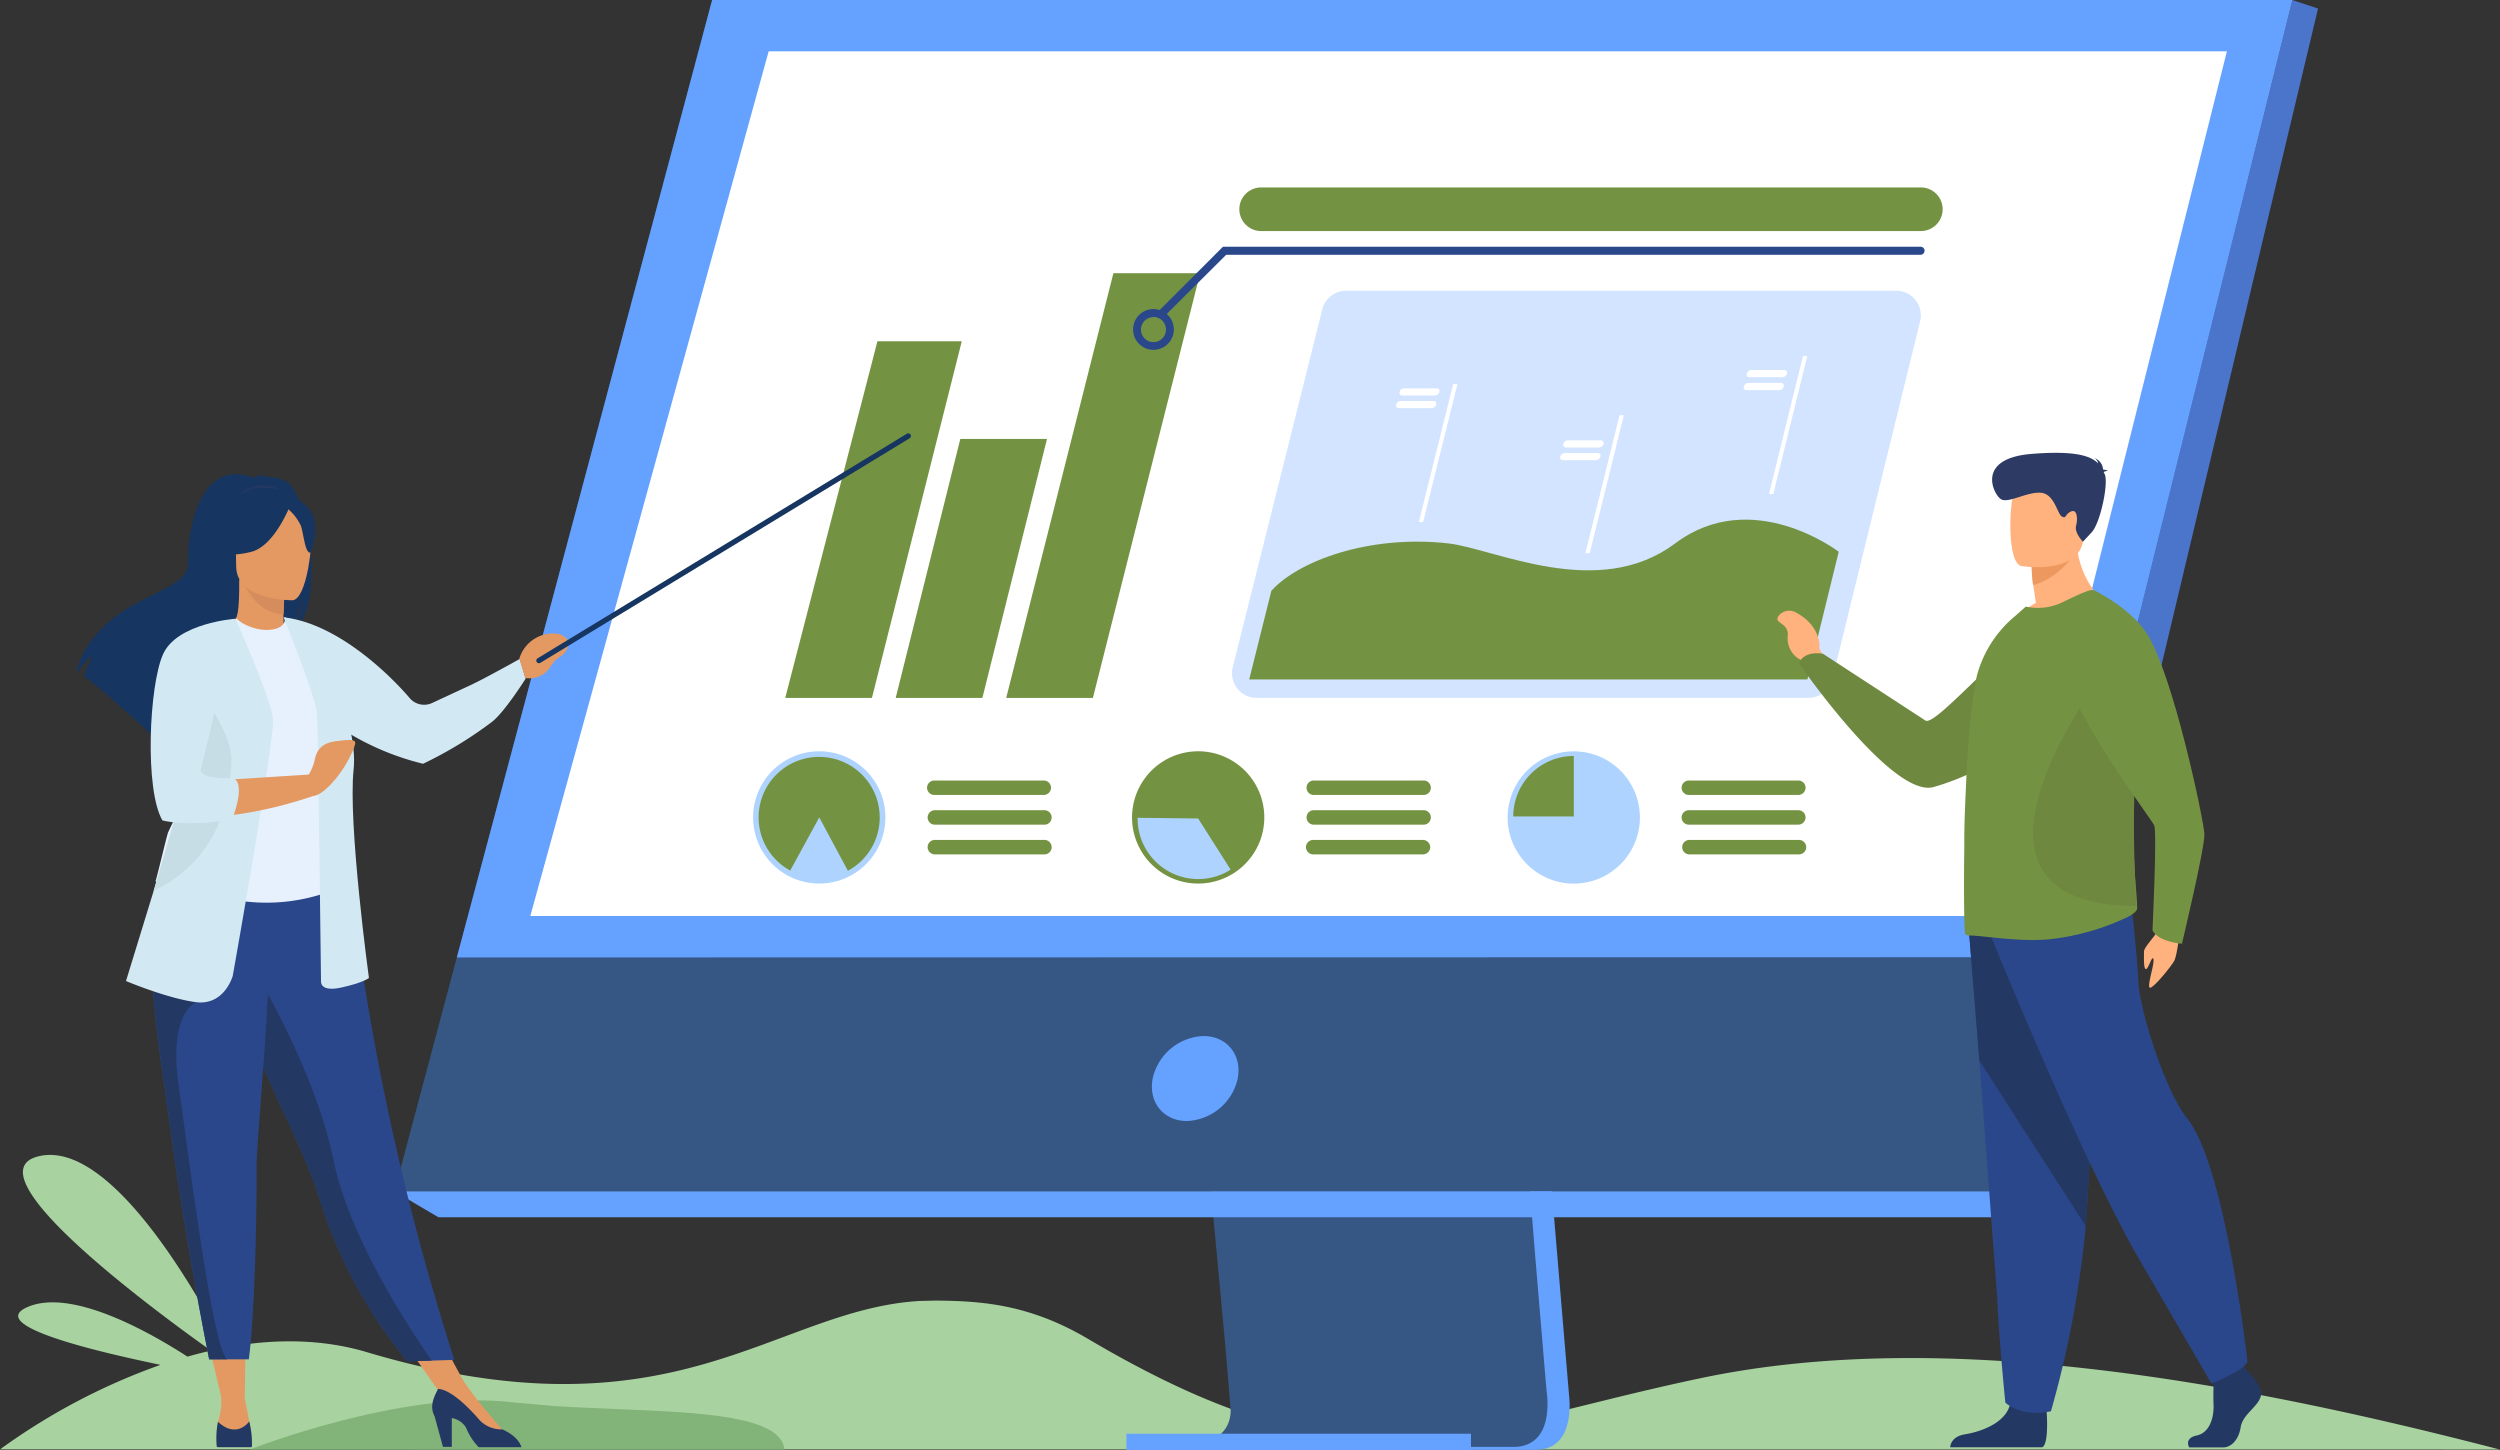 <svg xmlns="http://www.w3.org/2000/svg" xmlns:xlink="http://www.w3.org/1999/xlink" viewBox="0 0 458.55 265.98" xmlns:v="https://vecta.io/nano"><rect x="0" y="0" width="458.55" height="265.98" fill="#333333" stroke="none"/><style><![CDATA[.V{fill:#749342}.W{fill:#e49963}.X{fill:#233862}.Y{fill:#2b478b}.Z{fill:#163560}.a{fill:#d2e9f3}.b{fill:#ffb27d}.c{fill:#aed3ff}]]></style><path d="M458.55 265.88c-45.6-11.81-100.88-22.66-146.3-13.16s-62.86 22.28-112.73-7.17c-10.91-6.45-19.8-6.91-27.8-7l-3 .07c-26.85 1.56-45 26.2-101.4 9.4-8.66-2.58-17.6-2.43-26-.84-5.3-10.22-21-38-34.06-35.14s19.2 27 31.43 35.69c-1.46.33-2.89.7-4.31 1.1-7.46-4.83-21.38-12.5-29.27-9.12-7.75 3.31 11.68 8 24.33 10.63A115.92 115.92 0 0 0 0 265.85z" fill="#a8d29f"/><path d="M113.49 258.47l-6-.26q-1.79-.07-3.54-.18l-2.1-.12-8-.71c-19.92-2.38-48.05 8.68-48.05 8.68h98.1c-.69-6.14-15.04-6.78-30.41-7.41z" fill="#82b378"/><path d="M273.85 90.16l13.94 165.7s1.46 10-6 10.06h-61.15s9.25-2.09 9.14-6.8c-.13-5.54-16.29-170.52-16.29-170.52z" fill="#65a1ff"/><g fill="#365684"><path d="M216.67 265.39h61c5.22-.06 6.13-4.63 6.17-7.59a14.39 14.39 0 0 0-.15-2.47l-.37-4.3-.92-11-.82-9.7-1-12.46-.89-10.52-9.9-117.73-60.37-1.57 11.62 119.3 1.52 16 .44 4.69 1.21 13 .52 5.65 1 11.93a7 7 0 0 1-.12 1.34c-1.01 5.26-8.03 5.43-8.94 5.43z"/><path d="M130.62 0h289.85l-33.95 136.34-4.65 18.68-15.81 63.5H72.35L130.62 0z"/></g><path d="M420.47 0l4.7 1.57-52.85 221.7-6.26-4.75L420.47 0z" fill="#4a75cb"/><path d="M372.32 223.27H80.42l-8.07-4.75h293.71l6.26 4.75zm-165.71 39.71h63.2v3h-63.2zM130.62 0h289.85l-43.69 175.57-292.99.05L130.62 0zm80.8 197.83a9.94 9.94 0 0 1 9.32-7.8c4.3 0 7.12 3.49 6.28 7.8a9.94 9.94 0 0 1-9.31 7.79c-4.31 0-7.12-3.49-6.29-7.79z" fill="#65a1ff"/><path d="M97.27 168.01h271.38l30.73-122.43 2.36-9.39 2.01-8.01 4.71-18.77H140.99l-5.18 18.77-2.2 8.01-2.59 9.39-33.75 122.43z" fill="#fff"/><path d="M288.67 137.81a12.13 12.13 0 1 0 12.12 12.12 12.13 12.13 0 0 0-12.12-12.12z" class="c"/><g class="V"><use xlink:href="#B"/><use xlink:href="#B" y="5.45"/><path d="M329.85 154.06h-20.09a1.33 1.33 0 0 0 0 2.65h20.09a1.33 1.33 0 1 0 0-2.65zm-52.29-4.3h11.11v-11.1a11.11 11.11 0 0 0-11.11 11.1z"/></g><path d="M299.77 150.12h-22.21a11.11 11.11 0 0 0 11.11 11.1h0a11.1 11.1 0 0 0 11.1-11.1z" class="c"/><path d="M207.64 149.93a12.13 12.13 0 1 1 12.12 12.13 12.12 12.12 0 0 1-12.12-12.13zm33.22-4.12H261a1.33 1.33 0 1 0 0-2.65h-20.14a1.33 1.33 0 0 0 0 2.65zm20.14 2.8h-20.14a1.33 1.33 0 0 0 0 2.65H261a1.33 1.33 0 1 0 0-2.65zm0 5.45h-20.14a1.33 1.33 0 0 0-1.32 1.33h0a1.33 1.33 0 0 0 1.32 1.32H261a1.33 1.33 0 0 0 1.33-1.32h0a1.34 1.34 0 0 0-1.33-1.33z" class="V"/><path d="M219.77 150.13l-11.11-.13v.14a11.11 11.11 0 0 0 17.06 9.37zm-81.63-.2a12.13 12.13 0 1 1 12.12 12.13 12.12 12.12 0 0 1-12.12-12.13z" class="c"/><g class="V"><path d="M150.27 138.83a11.1 11.1 0 0 0-5.33 20.85l5.33-9.75 5.25 9.79a11.11 11.11 0 0 0-5.25-20.89z"/><use xlink:href="#B" x="-138.4"/><path d="M191.45 148.61h-20.09a1.33 1.33 0 0 0 0 2.65h20.09a1.33 1.33 0 1 0 0-2.65zm0 5.45h-20.09a1.33 1.33 0 0 0 0 2.65h20.09a1.33 1.33 0 1 0 0-2.65z"/></g><path d="M230.49 128H331.7a4.5 4.5 0 0 0 4.38-3.43l16.11-65.66a4.51 4.51 0 0 0-4.39-5.58H246.91a4.52 4.52 0 0 0-4.38 3.41l-16.42 65.66a4.51 4.51 0 0 0 4.38 5.6z" fill="#d2e4ff"/><path d="M337.26,101.2s-15.85-12.16-30-1.53-33.2.94-41.61,0c-14.61-1.64-27.61,3.28-32.46,8.7l-4.06,16.26H331.51Z" class="V"/><path d="M324.47 90.62h.79l6.23-25.31h-.79l-6.23 25.31zm-33.68 10.87h.79l6.27-25.33h-.79l-6.27 25.33zm-30.55-5.73h.79l6.3-25.32h-.79l-6.3 25.32zm60.7-26.57h6a.91.91 0 0 0 .82-.66h0a.5.5 0 0 0-.49-.66h-6.05a.91.91 0 0 0-.82.66h0a.5.5 0 0 0 .54.66zm-.59 2.37h6a.91.91 0 0 0 .82-.66h0a.5.5 0 0 0-.5-.66h-6a.91.91 0 0 0-.82.66h0a.5.5 0 0 0 .5.66zm-33.1 10.53h6.05a.91.91 0 0 0 .82-.66h0a.5.5 0 0 0-.5-.66h-6.05a.89.89 0 0 0-.82.66h0a.5.5 0 0 0 .5.66zm-.58 2.32h6.05a.91.91 0 0 0 .82-.66h0a.5.5 0 0 0-.49-.66H287a.91.91 0 0 0-.82.66h0a.5.5 0 0 0 .49.66zm-29.53-11.87h6.05a.89.89 0 0 0 .82-.66h0a.49.49 0 0 0-.49-.65h-6a.9.9 0 0 0-.82.65h0a.5.5 0 0 0 .44.66zm-.58 2.32h6.05a.89.89 0 0 0 .82-.66h0a.49.49 0 0 0-.49-.65h-6.05a.9.9 0 0 0-.82.65h0a.5.5 0 0 0 .49.66z" fill="#fff"/><path d="M144.03 128.01h15.9l16.48-65.42h-15.47l-16.91 65.42zm20.26 0h15.9l11.85-47.5h-15.9l-11.85 47.5zm20.27 0h15.9l19.67-77.9h-15.91l-19.66 77.9z" class="V"/><g class="Y"><path d="M211.57 64.17a3.74 3.74 0 1 1 3.74-3.74 3.75 3.75 0 0 1-3.74 3.74zm0-6a2.29 2.29 0 1 0 2.29 2.29 2.29 2.29 0 0 0-2.29-2.32z"/><path d="M213.16 58.14a.74.74 0 0 1-.51-.22.72.72 0 0 1 0-1l11.66-11.66h128a.72.72 0 0 1 .69.74.73.73 0 0 1-.72.73H224.91l-11.24 11.19a.72.72 0 0 1-.51.22z"/></g><path d="M352.32 42.38h-121a4 4 0 0 1-4-4h0a4 4 0 0 1 4-4h121a4 4 0 0 1 4 4h0a4 4 0 0 1-4 4z" class="V"/><path d="M37.84 244.68l2.82 11.89 4.24-.02.15-11.87h-7.21zm35.59.5l8.04 11.39 3.13-4.02-4.83-8.93-6.34 1.56z" class="W"/><path d="M52.54 88.33a8.15 8.15 0 0 0-4.44-.84A2.09 2.09 0 0 1 49 87a7 7 0 0 0-2.46.64c-10.56-4.07-12.22 11.48-12 15.1s-3.55 4.79-9 7.63c-10.49 5.44-11.41 12.71-11.41 12.71l.26.16c.52-.88 1.59-2.53 2.5-2.78a36.49 36.49 0 0 0-1.46 3.54c3.1 2.35 8.88 7.56 12.91 11.26a5.94 5.94 0 0 1 .28-2.29l.5 3 3.64 3.38C32.5 136.47 46 121.06 53 116.45c1.72-2.52 2.32-7 2.37-7.32a19.25 19.25 0 0 1-1.44 6.62c5.94-5.48 2.48-25.22-1.39-27.42z" class="Z"/><path d="M52.58 116.68s-3.39 1.79-6 1.09-4-3.81-4-3.82c1-.2 1.32-1.61 1.3-7.68l.47.09 7.8 1.55-.18 4.77c.03 1.95.16 3.79.61 4z" class="W"/><path d="M43.75 90.88a6.24 6.24 0 0 1 8.69-.21 33.68 33.68 0 0 0-8.69.21z" class="X"/><path d="M52.2 107.91l-.18 4.77c-4.37-.12-6.68-4.11-7.62-6.32z" fill="#d68d5d"/><path d="M43.59,105.51a23,23,0,0,1-2.84-6.71c-.39-2.21.73-10.4,9-9.22a11.17,11.17,0,0,1,4.63,1.76c1.79,1.2,4.37,3.81,1.49,11l-.75,2.42Z" class="Z"/><path d="M83.33 249.43l-4.14.13-4.48.13a88.46 88.46 0 0 1-16.16-30l-.43-1.3C55 209.13 48.36 197.51 44.89 187q-.82-2.5-1.49-4.75c-.15-.47-.28-.94-.42-1.41a112.77 112.77 0 0 1-4-20.95l25.06.2a467.19 467.19 0 0 0 19.29 89.34z" class="Y"/><path d="M60.8 145.67c-.06 11.92 1.75 17 1.75 17a33.68 33.68 0 0 1-23.48 1.44c-.15-.05-10.56-2.43-10.56-2.43.21-.48 2.11-8.51 2.32-9 2.69-5.78 4.74-8.32 5.06-10.09a38.14 38.14 0 0 0 .31-10A80.07 80.07 0 0 0 33.1 117a82.27 82.27 0 0 0 10.35-3.53c.83 1 3.37 2.12 5.58 2.07 2.54-.06 3.36-1.14 3.23-2.33 2.71 1.5 4.87 2.93 4.87 2.93 2.3 4 7 7.87 7.31 14 .08 1.49-3.63 15.19-3.64 15.53z" fill="#e7f1fd"/><path d="M75.11 128c-3.68-4.3-13.21-13.62-23-14.76l8.49 16.53a7.28 7.28 0 0 0 3 4.49 49 49 0 0 0 14 5.83 73.44 73.44 0 0 0 12.55-7.62c2.28-1.67 6.27-8 6.27-8l-1.08-3.61s-6.78 3.79-9.21 4.89l-6.8 3.16a3.48 3.48 0 0 1-4.22-.91z" class="a"/><path d="M53.66 110.1s-10.34.17-10.34-6.27S42 93.08 48.57 92.7s7.89 2.07 8.41 4.22-.63 12.97-3.32 13.18z" class="W"/><g class="Z"><path d="M53.28 92.54s-2.83 7.55-7.17 8.67-6.23 0-6.23 0a21.6 21.6 0 0 0 2.58-7.63s8.69-4.64 10.82-1.04z"/><path d="M52.58 93.15a9.2 9.2 0 0 1 2.63 3.33c.51 1.64.75 5 1.73 4.9 0 0 2.13-5.14-.26-8-2.55-3.12-4.1-.23-4.1-.23z"/></g><path d="M95.26 120.79a6.46 6.46 0 0 1 7.24-4.51c.66.21 2.6 1 1.36 3-.91 1.53-1.31.74-2.75 2.8a4.58 4.58 0 0 1-4.77 2.27zM40.52 255.91a11.48 11.48 0 0 1-.54 4.88s-.69 3.15 2.42 3.21 3.87-.23 3.52-2.17l-1-5.28z" class="W"/><path d="M46.21 265.35l-.19.1h-6.09l-.17-.1a15.34 15.34 0 0 1 .22-4.56c3.52 3.22 5.73-.08 5.73-.08a16.47 16.47 0 0 1 .5 4.64z" class="X"/><path d="M92.09,262.15s-5.73-6.36-7.49-9.6l-4.26,2.18,9.53,9,2.22-.29Z" class="W"/><path d="M95.65 265.45h-7.84a11.08 11.08 0 0 1-2.34-3.62 3.83 3.83 0 0 0-2.6-1.73v5.29h-1.62l-1.54-5.63c-1-1.86-.08-3.55.63-5 .83 0 3.07.57 7.3 5.34a5.53 5.53 0 0 0 4.45 2.08h.06c2.56 1.15 3.29 2.58 3.5 3.27z" class="X"/><path d="M52 113.19S58 128 58.17 131s.71 48.91.71 48.91-.36 2.11 3.69 1.23 5.1-1.76 5.1-1.76-3.87-28.38-2.81-38.22-8.09-25.92-8.09-25.92z" class="a"/><path d="M79.19 249.56l-4.48.13a88.46 88.46 0 0 1-16.16-30l-.43-1.3C55 209.13 48.36 197.51 44.89 187q-.82-2.5-1.49-4.75c-.15-.47-.28-.94-.42-1.41l3.69-2.8S57.75 196 61.19 212.85c2.98 14.67 14.91 32.32 18 36.71z" class="X"/><path d="M47.06 214.42c.06 8.22-.35 27.09-1.42 34.91h-4-3.29c-2.68-13.59-4.59-24.84-6-34.52l-2.93-20.64c-.78-5.87-1.33-10.85-1.53-15q0-1-.06-1.92v-1.82l21.65-2.11c-.23 14.33-2.48 36.33-2.42 41.1z" class="Y"/><path d="M41.67 249.33h-3.29c-2.68-13.59-4.59-24.84-6-34.52l-2.93-20.64c-.78-5.87-1.33-10.85-1.53-15l8 4.68s-5.07 1.78-3.14 15.33 6.22 48.23 8.89 50.15z" class="X"/><path d="M42.69 179s-1.52 5.51-6.8 4.81-12.78-3.87-12.78-3.87l5.06-16.49c3.39-11.34 7.59-26 9.58-35.16a58.12 58.12 0 0 0 1.07-6.29l4.38-8.49s6.53 14.65 6.88 18.34S42.69 179 42.69 179z" class="a"/><path d="M37.42 131.28l5.78-17.79a90.07 90.07 0 0 0-11 4s-2.29 2.95-3.71 9.76c0 0-1.49 16.35 1.85 22.33 0 0 10.55 2.11 27.44-3.69V142l-22.25 1.4z" class="W"/><path d="M42.46 139.57c-.24 6-1.64 17.6-14.19 23.81l-.1.05c3.39-11.34 7.59-26 9.58-35.16 2.3 3.44 4.84 8.01 4.71 11.3z" fill="#c7dde5"/><path d="M43.2 113.49s-10.71.75-13.29 6.5-3.4 24.86-.12 30.49c0 0 4.52 1.29 12.52-.21l.29-.05s2.55-6.25.27-7.48c0 0-6.75.35-6-1.88s6.33-27.37 6.33-27.37z" class="a"/><path d="M55.93 143.07a9.26 9.26 0 0 0 1.78-3.61c.32-1.82 1.29-3.17 3.83-3.5s3.63-.37 3.62.34-2.07 5.7-5.71 8.7-3.52-1.93-3.52-1.93z" class="W"/><path d="M98.85 121.65a.48.48 0 0 0 .26-.07l67.74-41.19a.49.49 0 0 0-.51-.84l-67.74 41.2a.49.49 0 0 0-.16.67.48.48 0 0 0 .41.23z" class="Z"/><path d="M399.91 170s-.54 5.29-1.14 6.29-3.14 4.2-4.22 4.83.66-4.21.44-5.16-.89 1.72-1.37 1.79-.36-2.34-.37-3.21 2.32-3 3.14-4.88 3.52.34 3.52.34zm-65.03-48.82l-1.21-2.29s.6-4.09-4.52-6.68a2.5 2.5 0 0 0-2.93.77c-1 1.4 1.85 1.15 1.7 3.56a4.43 4.43 0 0 0 2.58 4.6l1.32 1.52z" class="b"/><path d="M383.32 115.7s-4.41 21.6-28.62 28.65c-7.56 2.21-24.74-22.68-24.74-22.68s.61-2.3 4.39-1.77l18.83 12.27c1.86 1.07 14.15-13.71 19.75-16.1a14.32 14.32 0 0 1 10.39-.37z" fill="#6f883f"/><path d="M412.23 251.48s3 2.74 2.42 4.69-3.3 3.25-3.67 5.63-1.83 3.68-3.15 3.68h-6.29s-1-1.68 1.38-2.18 3.23-3.31 3.08-5.9a45.08 45.08 0 0 1 .22-6.06l5-1.16zm-36.86 7.09s.54 6.24-.78 6.89h-16.88s0-1.95 2.71-2.38 7.48-2 8.28-5.56 6.67 1.05 6.67 1.05z" class="X"/><path d="M361.12 170.43l1.93 24.08 3.31 44c.29 7.22 1.46 18.76 1.46 18.76s2.79 2.74 8.36 1.59a186.6 186.6 0 0 0 6.38-33.92l.06-.86 3.37-55.13z" class="Y"/><path d="M361.12 170.43l1.93 24.08 19.51 30.39.06-.86 3.37-55.13z" class="X"/><path d="M365.18 171.73s16.05 39.61 26.6 58.23l13.85 23.81s6.05-2.38 6.6-4c0 0-4-35.94-11.1-44.7-4-4.95-8.69-19.8-8.91-25s-1.43-15.48-1.43-15.48z" class="Y"/><path d="M386.3 110.68s-10.86 5.24-17.12 3.3a14.63 14.63 0 0 1 4.24-3.39l-.48-3.27a29.81 29.81 0 0 1-.27-3.35l4.19-3.29 4-3.15c-.34 8.86 5.44 13.15 5.44 13.15z" class="b"/><path d="M392 166.61c0 .67-1.4 1.43-2 1.71a44.5 44.5 0 0 1-13.89 3.94c-5.81.59-12.67-.72-15-.67a1 1 0 0 1-.65-.26c-.17-.12-.29-7.11-.17-15.91v-1.06-.12c0-3.44.17-7 .34-10.64.33-7.92 1-15.56 2-19.78a21.35 21.35 0 0 1 6.79-10.66l2.16-1.9a10.38 10.38 0 0 0 6.75-.81c2.5-1.21 5.2-2.51 5.63-2.18 3.27 2.4 5.49 7.78 6.67 14.65a77.13 77.13 0 0 1 1 13 90.44 90.44 0 0 1-.15 5.19 162.73 162.73 0 0 0 .34 22.26c.1 1.42.18 2.49.18 3.24z" class="V"/><path d="M391.83 166.18c-38-.07-7-41.26-7-41.26l6.16-2a118.5 118.5 0 0 1 .72 13.93c0 1.83 0 3.7-.11 5.55-.43 10.03-.02 18.74.23 23.78z" fill="#6f883f"/><path d="M380.91,100.92s-2.75,5-8,6.4a29.81,29.81,0,0,1-.27-3.35l4.19-3.29Z" fill="#ed985f"/><path d="M370.76 103.83s10.36 1.69 11.33-4.67 3-10.44-3.61-11.79-8.23.88-9.08 2.93-1.31 12.92 1.36 13.53z" class="b"/><path d="M385.86,86.6c.09-.1.31-.19.79-.22a2,2,0,0,0-.9-.25A2.44,2.44,0,0,0,384.14,84a1.44,1.44,0,0,1,.7,1c-1.34-1.38-4.21-2.38-12.15-1.75-10.46.82-7,7.52-5.66,8.32s4.77-1.39,7.29-1.19,3,3.85,3.86,4.35.52-.39,1.68-.91,1.27,1.4.93,2.64,1.26,2.9,1.26,2.9l1.61-1.73c1.61-1.74,3.12-9.07,2.39-10.64Z" fill="#2c3a64"/><path d="M384 108.22s6.56 3.1 9.7 7.87c4.87 7.4 10.52 34.38 10.63 36.87s-4.12 20.14-4.12 20.14-4.29-.29-5.4-2.45c0 0 .86-18.12.31-19.28s-17.87-24.31-15.92-29.24 4.8-13.91 4.8-13.91z" class="V"/><path d="M333.65 118.78s.35-1.41-.62-2-1.88-2.36-2.29-2.12c-.85.48.47 2 .22 3.86-.08.61 1.45 2.33 2.69.26z" class="b"/><defs ><path id="B" d="M329.85 143.16h-20.09a1.33 1.33 0 0 0-1.32 1.32h0a1.33 1.33 0 0 0 1.32 1.33h20.09a1.34 1.34 0 0 0 1.33-1.33h0a1.33 1.33 0 0 0-1.33-1.32z"/></defs></svg>